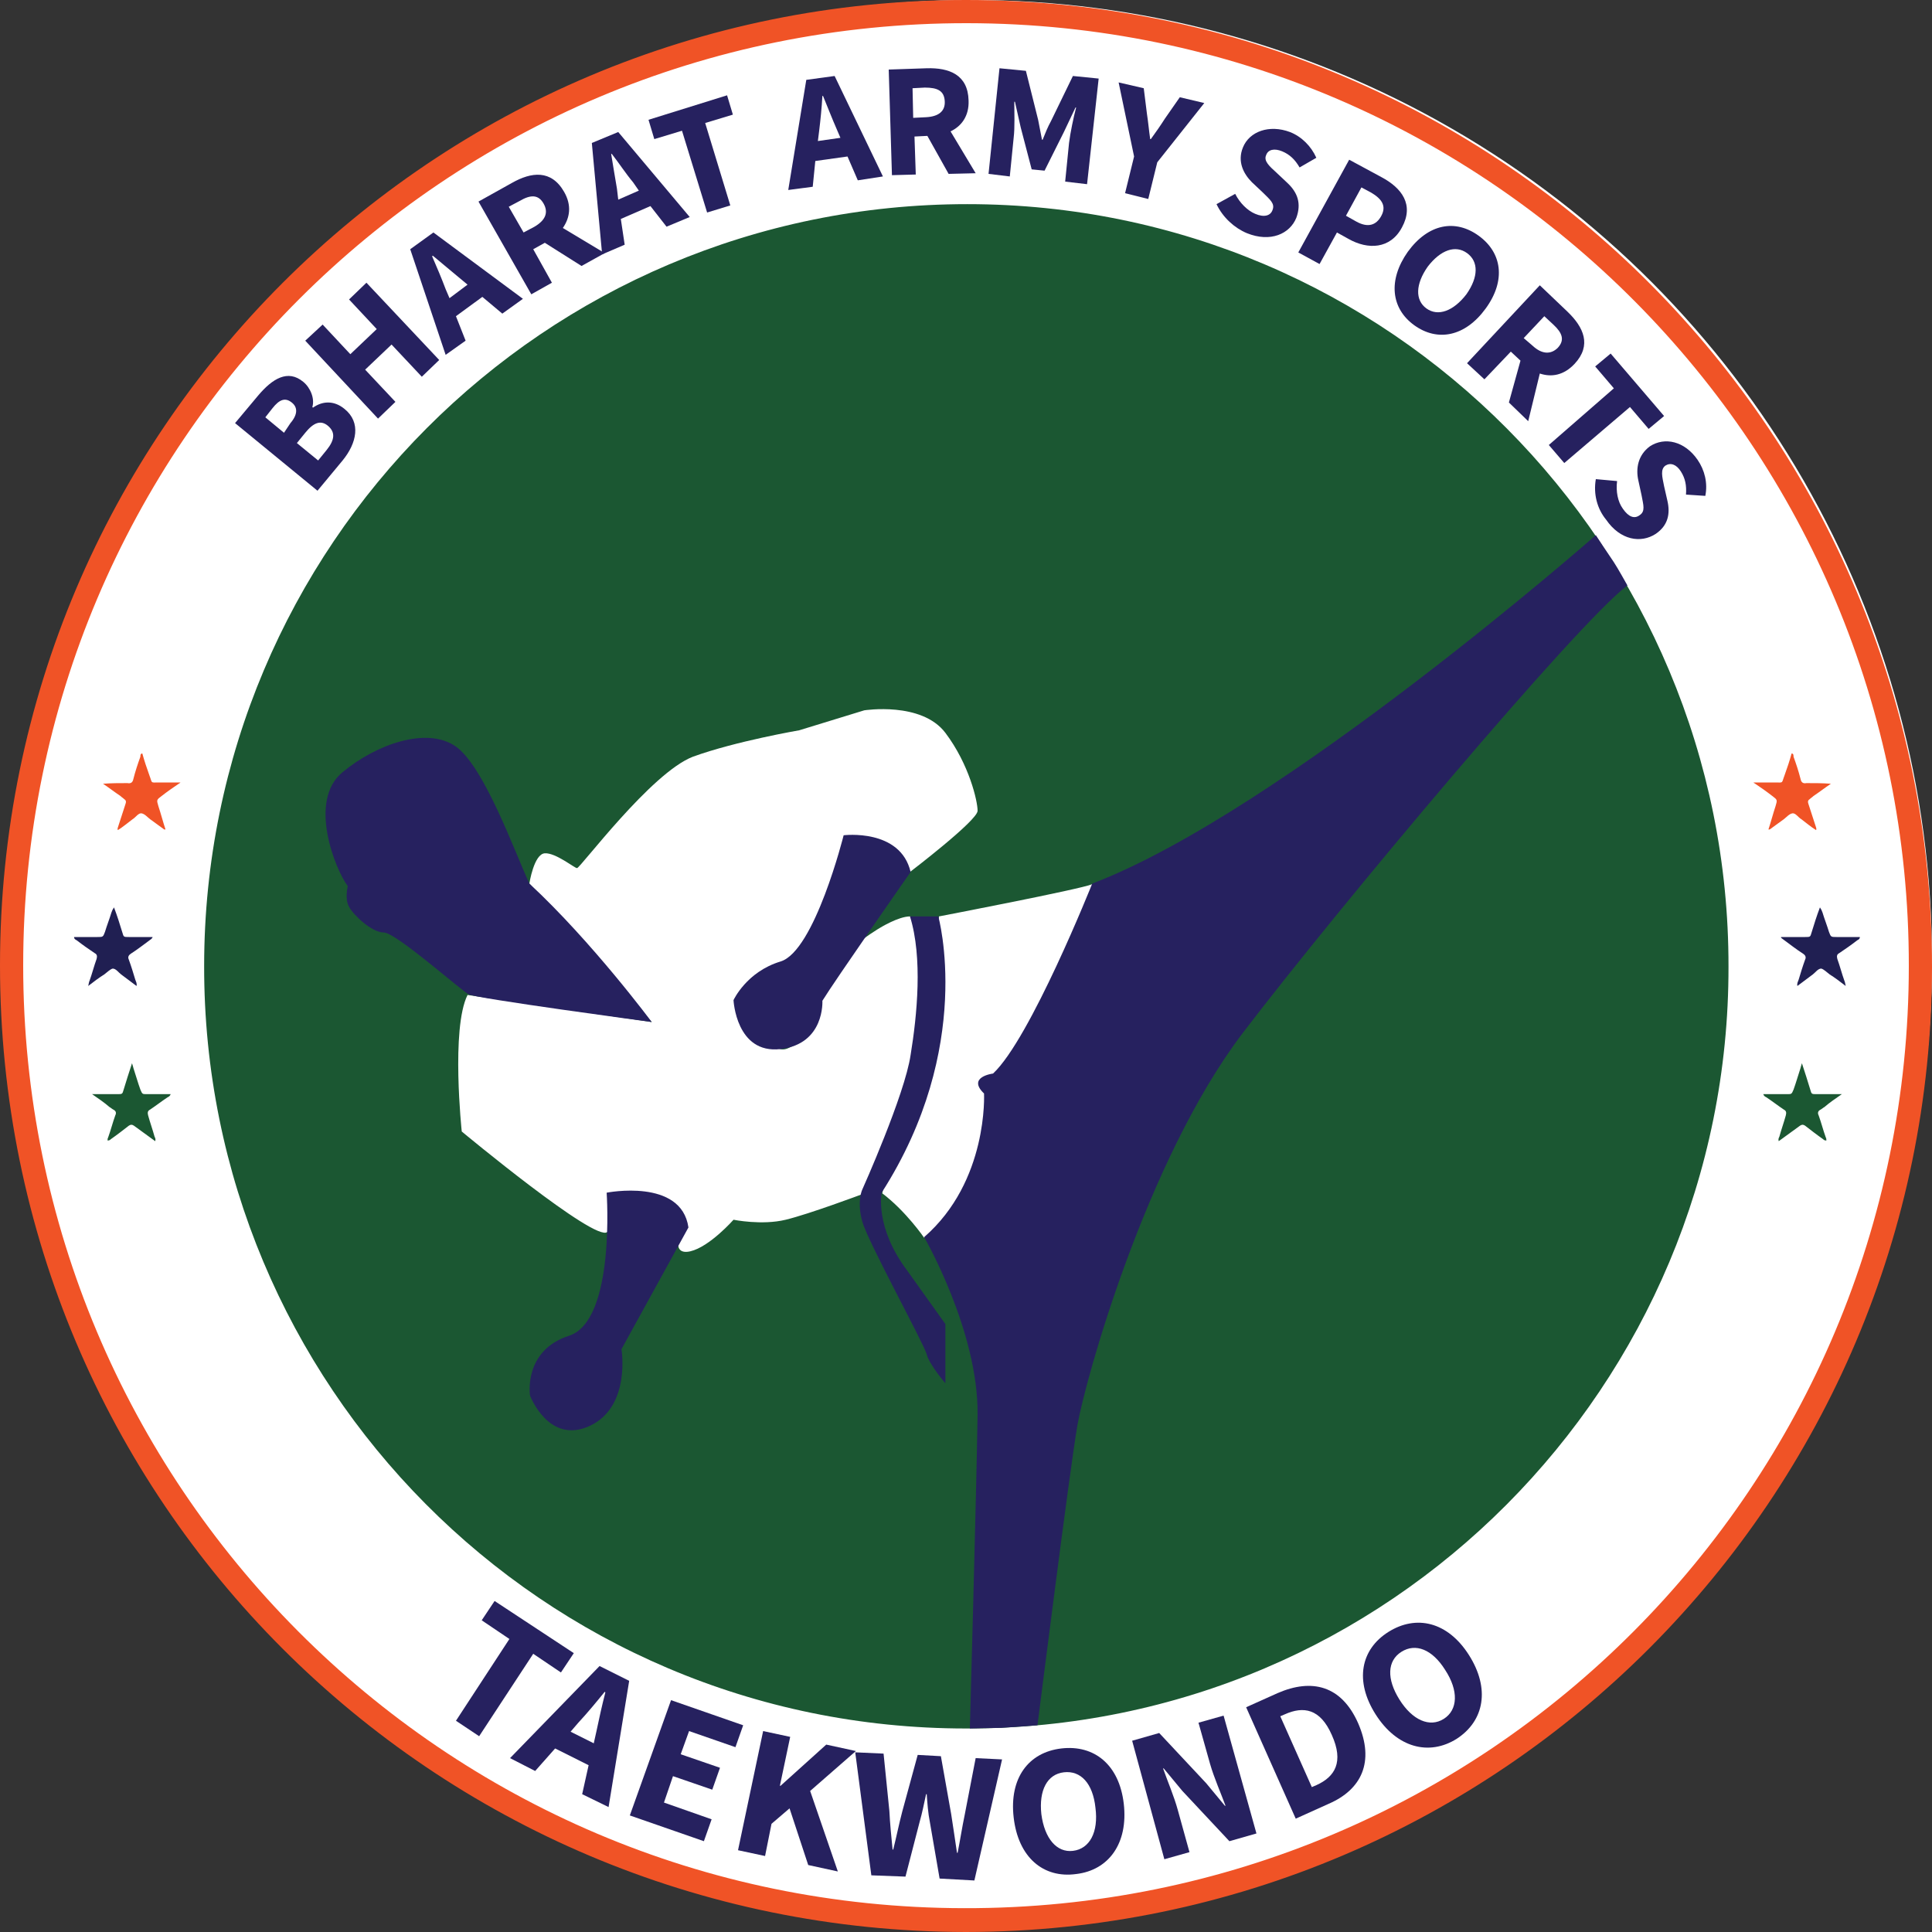 <?xml version="1.0" encoding="utf-8"?>
<!-- Generator: Adobe Illustrator 22.0.1, SVG Export Plug-In . SVG Version: 6.00 Build 0)  -->
<svg version="1.1" id="Layer_1" xmlns="http://www.w3.org/2000/svg" xmlns:xlink="http://www.w3.org/1999/xlink" x="0px" y="0px"
	 viewBox="0 0 300 300" style="enable-background:new 0 0 300 300;" xml:space="preserve">
<rect x="0" y="0" width="300" height="300" fill="#333333" stroke="none"/>
<style type="text/css">
	.st0{fill:#FFFFFF;}
	.st1{fill:#F05326;}
	.st2{fill:#1B5732;}
	.st3{fill:#201F52;}
	.st4{fill:#26215F;}
</style>
<g>
	<g>
		<g>
			<circle class="st0" cx="150.9" cy="149.1" r="149.1"/>
			<path class="st1" d="M150,300C67.1,299.9,0,232.9,0,149.9C0,67,67.2,0,150,0c83.4,0,150.1,67.7,150,150.2
				C299.9,232.4,233.2,299.9,150,300z M296.4,150C296.5,69.8,231.5,3.7,150.2,3.6C69,3.5,3.6,69.2,3.6,149.9
				c0,80.6,65.1,146.3,146.1,146.4C231.3,296.5,296.4,230.3,296.4,150z"/>
			<path class="st2" d="M268.4,150.1c0.1,64.9-52.5,118.4-118.4,118.3c-65.9,0-118.4-53.5-118.3-118.4c0-65,52.7-118.3,118.5-118.3
				C215.9,31.7,268.5,85.1,268.4,150.1z M264.8,150.1c0-63.4-51.3-114.7-114.7-114.8C86.7,35.2,35.3,86.7,35.3,150
				c0,63.4,51.4,114.8,114.8,114.8C213.4,264.8,264.8,213.4,264.8,150.1z"/>
			<g>
				<path class="st3" d="M276.6,145.5c1.2,0,2.5,0,3.7,0c0.8,0,0.8,0,1-0.7c0.4-1.3,0.8-2.6,1.3-3.9c0.2,0.3,0.3,0.5,0.4,0.8
					c0.3,1,0.7,2,1,3c0.3,0.8,0.3,0.8,1.2,0.8c1.2,0,2.4,0,3.6,0c0,0.3-0.2,0.4-0.4,0.5c-0.9,0.7-1.9,1.4-2.8,2
					c-0.4,0.2-0.4,0.5-0.3,0.9c0.4,1.1,0.7,2.3,1.1,3.4c0.1,0.2,0.1,0.4,0.2,0.8c-0.9-0.7-1.7-1.3-2.5-1.8c-0.4-0.3-0.9-0.8-1.3-0.9
					c-0.5,0-0.9,0.6-1.3,0.9c-0.8,0.6-1.6,1.2-2.4,1.8c-0.1-0.4,0.1-0.7,0.2-1c0.3-1,0.6-2,1-3.1c0.2-0.4,0-0.7-0.3-0.9
					c-1.1-0.7-2.1-1.5-3.2-2.3C276.5,145.6,276.5,145.5,276.6,145.5z"/>
				<path class="st1" d="M272.3,121.5c1.1,0,2.2,0,3.3,0c1.4,0,1,0.2,1.5-1.1c0.4-1.1,0.8-2.3,1.1-3.4c0.3,0,0.3,0.3,0.3,0.5
					c0.4,1.1,0.8,2.3,1.1,3.5c0.1,0.5,0.4,0.7,0.9,0.6c1.3,0,2.5,0,3.8,0.1c-0.9,0.6-1.8,1.3-2.7,1.9c-0.2,0.2-0.4,0.3-0.6,0.5
					c-0.3,0.2-0.3,0.4-0.2,0.7c0.4,1.2,0.8,2.5,1.2,3.7c0,0.1,0.1,0.2,0,0.4c-0.8-0.5-1.5-1.1-2.3-1.7c-0.5-0.3-0.9-1-1.4-0.9
					c-0.5,0.1-0.9,0.6-1.3,0.9c-0.7,0.5-1.5,1.1-2.2,1.6c0,0-0.1,0-0.2,0c0.4-1.2,0.7-2.4,1.1-3.6c0.3-1,0.3-1-0.5-1.6
					c-0.9-0.7-1.9-1.4-2.8-2C272.3,121.6,272.3,121.5,272.3,121.5z"/>
				<path class="st2" d="M279.8,165.1c0.5,1.5,0.9,2.8,1.3,4.1c0.2,0.7,0.2,0.7,1,0.7c1,0,2.1,0,3.1,0c0.2,0,0.4,0,0.8,0
					c-1,0.7-1.9,1.3-2.7,2c-0.2,0.1-0.4,0.3-0.6,0.4c-0.4,0.2-0.5,0.5-0.3,0.9c0.4,1.1,0.7,2.3,1.1,3.4c0.1,0.2,0.1,0.3,0.1,0.5
					c-0.3,0-0.4-0.1-0.5-0.2c-1-0.7-1.9-1.4-2.8-2.1c-0.3-0.2-0.5-0.2-0.8,0c-1.1,0.8-2.2,1.6-3.3,2.4c-0.1-0.3,0-0.5,0.1-0.7
					c0.3-1.1,0.7-2.2,1-3.3c0.1-0.4,0.1-0.7-0.3-0.9c-0.9-0.6-1.8-1.3-2.7-1.9c-0.2-0.1-0.4-0.2-0.5-0.5c0.5,0,0.9,0,1.3,0
					c0.8,0,1.6,0,2.4,0c0.7,0,0.7,0,1-0.7c0.4-1.1,0.7-2.2,1.1-3.4C279.6,165.7,279.7,165.5,279.8,165.1z"/>
			</g>
			<g>
				<path class="st3" d="M23.7,145.5c-1.2,0-2.5,0-3.7,0c-0.8,0-0.8,0-1-0.7c-0.4-1.3-0.8-2.6-1.3-3.9c-0.2,0.3-0.3,0.5-0.4,0.8
					c-0.3,1-0.7,2-1,3c-0.3,0.8-0.3,0.8-1.2,0.8c-1.2,0-2.4,0-3.6,0c0,0.3,0.2,0.4,0.4,0.5c0.9,0.7,1.9,1.4,2.8,2
					c0.4,0.2,0.4,0.5,0.3,0.9c-0.4,1.1-0.7,2.3-1.1,3.4c-0.1,0.2-0.1,0.4-0.2,0.8c0.9-0.7,1.7-1.3,2.5-1.8c0.4-0.3,0.9-0.8,1.3-0.9
					c0.5,0,0.9,0.6,1.3,0.9c0.8,0.6,1.6,1.2,2.4,1.8c0.1-0.4-0.1-0.7-0.2-1c-0.3-1-0.6-2-1-3.1c-0.2-0.4,0-0.7,0.3-0.9
					c1.1-0.7,2.1-1.5,3.2-2.3C23.7,145.6,23.7,145.5,23.7,145.5z"/>
				<path class="st1" d="M28,121.5c-1.1,0-2.2,0-3.3,0c-1.4,0-1,0.2-1.5-1.1c-0.4-1.1-0.8-2.3-1.1-3.4c-0.3,0-0.3,0.3-0.3,0.5
					c-0.4,1.1-0.8,2.3-1.1,3.5c-0.1,0.5-0.4,0.7-0.9,0.6c-1.3,0-2.5,0-3.8,0.1c0.9,0.6,1.8,1.3,2.7,1.9c0.2,0.2,0.4,0.3,0.6,0.5
					c0.3,0.2,0.3,0.4,0.2,0.7c-0.4,1.2-0.8,2.5-1.2,3.7c0,0.1-0.1,0.2,0,0.4c0.8-0.5,1.5-1.1,2.3-1.7c0.5-0.3,0.9-1,1.4-0.9
					c0.5,0.1,0.9,0.6,1.3,0.9c0.7,0.5,1.5,1.1,2.2,1.6c0,0,0.1,0,0.2,0c-0.4-1.2-0.7-2.4-1.1-3.6c-0.3-1-0.3-1,0.5-1.6
					c0.9-0.7,1.9-1.4,2.8-2C28,121.6,28,121.5,28,121.5z"/>
				<path class="st2" d="M20.5,165.1c-0.5,1.5-0.9,2.8-1.3,4.1c-0.2,0.7-0.2,0.7-1,0.7c-1,0-2.1,0-3.1,0c-0.2,0-0.4,0-0.8,0
					c1,0.7,1.9,1.3,2.7,2c0.2,0.1,0.4,0.3,0.6,0.4c0.4,0.2,0.5,0.5,0.3,0.9c-0.4,1.1-0.7,2.3-1.1,3.4c-0.1,0.2-0.1,0.3-0.1,0.5
					c0.3,0,0.4-0.1,0.5-0.2c1-0.7,1.9-1.4,2.8-2.1c0.3-0.2,0.5-0.2,0.8,0c1.1,0.8,2.2,1.6,3.3,2.4c0.1-0.3,0-0.5-0.1-0.7
					c-0.3-1.1-0.7-2.2-1-3.3c-0.1-0.4-0.1-0.7,0.3-0.9c0.9-0.6,1.8-1.3,2.7-1.9c0.2-0.1,0.4-0.2,0.5-0.5c-0.5,0-0.9,0-1.3,0
					c-0.8,0-1.6,0-2.4,0c-0.7,0-0.7,0-1-0.7c-0.4-1.1-0.7-2.2-1.1-3.4C20.7,165.7,20.6,165.5,20.5,165.1z"/>
			</g>
			<path class="st2" d="M267.1,150.1c0,64.6-52.4,117-117.1,117.1c-64.6,0-117.1-52.5-117.1-117.1C32.9,85.5,85.4,32.9,150.1,33
				C214.8,33,267.1,85.4,267.1,150.1z"/>
			<path class="st0" d="M40.9,81.7c0.1,0,0.2,0.1,0.2,0.2c-0.1,0.2-0.3,0-0.4-0.1C40.8,81.8,40.8,81.7,40.9,81.7z"/>
			<g>
				<path class="st4" d="M36.5,65.7l3.6-4.3c2.2-2.6,4.6-4.1,7-2.1c1.1,0.9,1.8,2.6,1.4,3.9l0.1,0.1c1.4-1,3.2-1.2,4.9,0.2
					c2.6,2.1,1.9,5.3-0.3,8l-3.9,4.7L36.5,65.7z M45.1,65.7c1.2-1.4,1.1-2.5,0.2-3.2c-1-0.8-1.9-0.5-3,0.9l-1.1,1.4l2.9,2.4
					L45.1,65.7z M50.7,69.9c1.3-1.6,1.4-2.8,0.2-3.8c-1.1-0.9-2.2-0.5-3.5,1.1l-1.3,1.6l3.3,2.7L50.7,69.9z"/>
				<path class="st4" d="M47.4,52.9l2.7-2.5l4.3,4.6l4.1-3.9l-4.3-4.6l2.7-2.6l11.3,12l-2.7,2.6l-4.7-5l-4.1,3.9l4.7,5L58.7,65
					L47.4,52.9z"/>
				<path class="st4" d="M63.7,38.7l3.6-2.6l13.9,10.3l-3.2,2.3l-3.1-2.6l-4.1,3l1.5,3.8l-3.1,2.2L63.7,38.7z M69.8,46.3l2.8-2.1
					l-1.2-1c-1.3-1.1-2.9-2.4-4.2-3.5l-0.1,0.1c0.7,1.6,1.5,3.5,2.1,5.1L69.8,46.3z"/>
				<path class="st4" d="M74.3,31.3l5.2-2.9c3-1.7,6.1-2.1,8.1,1.4c1.2,2.1,0.9,4-0.2,5.6l6.5,3.9l-3.6,2l-5.7-3.6l-1.8,1l2.9,5.2
					l-3.2,1.8L74.3,31.3z M83,35.2c1.7-1,2.2-2.2,1.4-3.6c-0.8-1.4-2-1.4-3.7-0.4L79,32.1l2.3,4L83,35.2z"/>
				<path class="st4" d="M91.9,22.2l4.1-1.7l11.1,13.2l-3.6,1.5L101,32L96.4,34l0.6,4l-3.5,1.5L91.9,22.2z M96,31l3.2-1.4l-0.9-1.3
					c-1.1-1.3-2.2-3-3.3-4.4l-0.1,0c0.3,1.8,0.6,3.7,0.9,5.4L96,31z"/>
				<path class="st4" d="M105.9,20.3l-4.3,1.3l-0.9-3l12.2-3.8l0.9,3l-4.3,1.3l3.9,12.8l-3.6,1.1L105.9,20.3z"/>
				<path class="st4" d="M125.2,12.4l4.4-0.6l7.5,15.6l-3.9,0.6l-1.6-3.7l-5,0.7l-0.4,4l-3.8,0.5L125.2,12.4z M127,21.9l3.5-0.5
					l-0.6-1.4c-0.7-1.6-1.4-3.4-2.1-5.1l-0.1,0c-0.1,1.8-0.3,3.8-0.5,5.4L127,21.9z"/>
				<path class="st4" d="M138,10.8l5.9-0.2c3.5-0.1,6.4,1,6.5,5c0.1,2.4-1.1,4-2.8,4.8l3.9,6.5l-4.2,0.1l-3.3-5.9l-2,0.1l0.2,5.9
					l-3.7,0.1L138,10.8z M143.8,18.2c1.9-0.1,3-0.9,2.9-2.5s-1.1-2.1-3.1-2.1l-1.9,0.1l0.1,4.6L143.8,18.2z"/>
				<path class="st4" d="M155.2,10.6l4.1,0.4l1.9,7.6c0.2,1,0.4,2.1,0.6,3.1l0.1,0c0.4-1,0.8-2,1.3-2.9l3.4-7l4,0.4l-1.8,16.4
					l-3.4-0.4l0.6-6c0.2-1.6,0.7-4,1.1-5.5l-0.1,0l-1.8,3.8l-3,6l-2-0.2l-1.7-6.5l-0.9-4l-0.1,0c0,1.6,0.1,4-0.1,5.6l-0.6,6
					l-3.3-0.4L155.2,10.6z"/>
				<path class="st4" d="M176.1,24.3l-2.4-11.5l3.9,0.9l0.5,4c0.2,1.3,0.3,2.5,0.5,3.9l0.1,0c0.8-1.1,1.5-2.1,2.2-3.2l2.3-3.3
					l3.8,0.9l-7.3,9.2l-1.4,5.7l-3.6-0.9L176.1,24.3z"/>
				<path class="st4" d="M188.9,31.7l2.9-1.6c0.7,1.4,1.9,2.6,3.1,3.1c1.4,0.6,2.4,0.3,2.7-0.6c0.4-1-0.4-1.6-1.5-2.7l-1.7-1.6
					c-1.3-1.3-2.3-3.2-1.4-5.4c1-2.5,4.1-3.6,7.3-2.4c1.8,0.7,3.3,2.2,4.1,4l-2.6,1.5c-0.7-1.2-1.5-2-2.7-2.5
					c-1.2-0.5-2.2-0.3-2.5,0.6c-0.4,0.9,0.5,1.7,1.6,2.7l1.7,1.6c1.6,1.5,2.2,3.2,1.4,5.4c-1,2.5-4,3.9-7.7,2.4
					C191.7,35.4,189.9,33.8,188.9,31.7z"/>
				<path class="st4" d="M209.5,24.8l5,2.7c3.2,1.7,5.1,4.3,3.2,7.8c-1.8,3.4-5.3,3.5-8.3,1.8l-1.8-1l-2.7,4.9l-3.3-1.8L209.5,24.8z
					 M210.6,34.4c1.8,1,3.1,0.6,3.9-0.9c0.8-1.5,0.1-2.6-1.6-3.6l-1.5-0.8l-2.4,4.4L210.6,34.4z"/>
				<path class="st4" d="M218.6,39.1c3.2-4.4,7.4-5.1,11-2.5c3.6,2.6,4.3,6.9,1.1,11.3c-3.2,4.4-7.5,5.2-11.1,2.6
					C216,47.9,215.5,43.5,218.6,39.1z M227.7,45.7c1.9-2.7,1.9-5.1,0.1-6.4c-1.8-1.3-4.1-0.5-6.1,2.1c-1.9,2.7-2,5.2-0.2,6.5
					C223.3,49.2,225.7,48.3,227.7,45.7z"/>
				<path class="st4" d="M239.1,44.3l4.3,4.1c2.5,2.4,3.8,5.2,1.1,8.1c-1.7,1.8-3.6,2.1-5.4,1.5l-1.8,7.4l-3-2.9l1.8-6.5l-1.5-1.4
					l-4.1,4.3l-2.7-2.5L239.1,44.3z M238,53.7c1.4,1.3,2.8,1.4,3.9,0.3c1.1-1.2,0.7-2.3-0.7-3.6l-1.4-1.3l-3.2,3.4L238,53.7z"/>
				<path class="st4" d="M250.6,60.3l-2.9-3.4l2.4-2l8.3,9.7l-2.4,2l-2.9-3.4l-10.2,8.7l-2.4-2.8L250.6,60.3z"/>
				<path class="st4" d="M247.8,74.4l3.3,0.3c-0.2,1.6,0.1,3.2,0.9,4.3c0.9,1.3,1.8,1.6,2.6,1c0.9-0.6,0.6-1.5,0.3-3.1l-0.5-2.3
					c-0.4-1.8-0.1-3.9,1.8-5.3c2.3-1.5,5.4-0.8,7.4,2.1c1.1,1.6,1.6,3.6,1.2,5.6l-3-0.2c0.1-1.4-0.1-2.5-0.8-3.6
					c-0.7-1.1-1.6-1.4-2.4-0.9c-0.8,0.6-0.5,1.7-0.2,3.2l0.5,2.2c0.5,2.1,0.1,3.9-1.8,5.2c-2.3,1.5-5.5,1-7.7-2.2
					C248,79,247.4,76.7,247.8,74.4z"/>
			</g>
			<g>
				<path class="st4" d="M79.1,254.5l-4.3-2.9l2-3l12.3,8.1l-2,3l-4.3-2.9l-8.4,12.8l-3.6-2.4L79.1,254.5z"/>
				<path class="st4" d="M93.1,258.7l4.6,2.3l-3.2,19.6l-4.1-2l1-4.5l-5.2-2.6l-3.1,3.5l-3.9-2L93.1,258.7z M88.6,268.9l3.6,1.8
					l0.4-1.8c0.4-1.9,0.9-4.2,1.4-6.1l-0.1-0.1c-1.3,1.6-2.7,3.3-4.1,4.8L88.6,268.9z"/>
				<path class="st4" d="M104.2,264l11.2,3.9l-1.2,3.4l-7.2-2.5l-1.3,3.6l6.1,2.1l-1.2,3.4l-6.1-2.1l-1.4,4.1l7.4,2.6l-1.2,3.4
					l-11.5-4L104.2,264z"/>
				<path class="st4" d="M118.5,268.8l4.2,0.9l-1.6,7.6l0.1,0l7.1-6.4l4.6,1l-7.1,6.2l4.3,12.5l-4.6-1l-2.9-8.8l-2.8,2.4l-1,5
					l-4.2-0.9L118.5,268.8z"/>
				<path class="st4" d="M132.8,272.1l4.4,0.2l0.9,8.9c0.1,2,0.3,4,0.5,6l0.1,0c0.5-2,0.9-4,1.4-5.9l2.4-8.8l3.6,0.2l1.6,9
					c0.3,1.9,0.6,4,0.9,6l0.1,0c0.4-2,0.7-4,1.1-5.9l1.7-8.8l4.1,0.2l-4.3,18.8l-5.4-0.3l-1.5-8.7c-0.3-1.5-0.4-3-0.5-4.4l-0.1,0
					c-0.3,1.4-0.6,2.9-1,4.3l-2.2,8.5l-5.3-0.2L132.8,272.1z"/>
				<path class="st4" d="M157.4,282.2c-0.7-6.1,2.3-10.1,7.4-10.7c5.1-0.6,9,2.5,9.7,8.6c0.7,6.1-2.3,10.3-7.4,10.9
					C162,291.7,158.1,288.4,157.4,282.2z M170.1,280.7c-0.4-3.8-2.3-5.8-4.9-5.5c-2.6,0.3-3.9,2.8-3.5,6.5c0.5,3.8,2.4,6,4.9,5.7
					C169.2,287.1,170.6,284.5,170.1,280.7z"/>
				<path class="st4" d="M175.8,270.3l4.2-1.2l7.3,7.8l2.9,3.5l0.1,0c-0.7-1.9-1.8-4.4-2.4-6.5l-1.8-6.4l3.9-1.1l5.1,18.3l-4.2,1.2
					l-7.3-7.8l-2.9-3.5l-0.1,0c0.7,2,1.7,4.3,2.3,6.5l1.8,6.5l-3.9,1.1L175.8,270.3z"/>
				<path class="st4" d="M193.5,265.1l4.9-2.2c5.3-2.3,9.9-1.2,12.5,4.7c2.6,6,0.5,10.3-4.6,12.5l-5.1,2.3L193.5,265.1z
					 M204.4,277.2c2.9-1.3,4.3-3.6,2.4-7.8c-1.8-4.1-4.4-4.5-7.3-3.2l-0.7,0.3l4.9,11L204.4,277.2z"/>
				<path class="st4" d="M213.6,266.2c-3.3-5.2-2.3-10.1,2-12.8s9.2-1.6,12.5,3.6c3.3,5.2,2.4,10.2-1.9,13
					C221.9,272.7,216.9,271.4,213.6,266.2z M224.4,259.3c-2-3.2-4.6-4.2-6.8-2.8c-2.2,1.4-2.3,4.2-0.3,7.4c2,3.2,4.7,4.4,6.9,3
					S226.5,262.5,224.4,259.3z"/>
			</g>
		</g>
	</g>
	<g>
		<path class="st0" d="M145.8,142.3c0,0,21.9-4.2,23.8-5c1.9-0.8-8.7,28-13,29.5c-4.3,1.5-3.6,2-3.6,2s5.6,12.6-9.5,23.4
			c0,0-2.8-4.1-6.5-6.9C136.9,185.2,145.2,153.9,145.8,142.3z"/>
		<path class="st0" d="M72.6,154.5l28.6,4.2l-19-21.5c0,0,0.7-4.6,2.4-4.7s4.6,2.3,5,2.3c0.5,0,11.5-14.8,18-17.3
			c6.6-2.4,16.5-4.1,16.5-4.1l10.1-3.1c0,0,8.9-1.4,12.6,3.5c3.7,4.9,5,10.6,5,12.1s-10.5,9.5-10.5,9.5s-1.5-6-10.3-5.4
			c0,0-2.3,15.2-6.5,18.9c0,0-15.4,2.3-6.1,9.8c0,0,1.2,5.2,3.9,4.1c2.7-1.2,3.7-2.2,4.6-7.9c0.9-5.7,9.7-10.8,9.7-10.8
			s2.9-1.8,4.7-1.8s6.2,17.5-7.6,43.2c0,0-8,3-11.7,3.9c-3.7,0.9-8.1,0-8.1,0s-3.7,4.2-6.7,4.9c-3,0.7-1.8-2.9-0.8-3.5
			c1.1-0.6-2.7-7.8-12.1-4.1c0,0,1.8,2.9,0,4.6c-1.8,1.7-22.6-15.6-22.6-15.6S70,159.7,72.6,154.5z"/>
		<path class="st4" d="M101.2,158.7c0,0-9.2-12.4-19-21.5c-2.2-4.7-7.1-18.5-11.6-21.4c-4.4-2.9-12.1-0.3-17.4,4.1
			c-5.4,4.4-1.2,15,0.8,17.7c0,0-0.5,2,0.2,3.2c0.6,1.2,3.5,4,5.4,4s12.2,9.2,13.2,9.6C73.6,155,101.2,158.7,101.2,158.7z"/>
		<path class="st4" d="M131,129.7c0,0,8.8-1.1,10.4,5.7c0,0-11.8,16.9-13.7,20c0,0,0.4,6.7-6.5,7.5c-6.9,0.8-7.3-7.6-7.3-7.6
			s2-4.4,7.3-6S131,129.7,131,129.7z"/>
		<path class="st4" d="M141.3,142.3h4.4c0,0,5.7,20.3-8.8,42.9c0,0-1.1,5.3,3.9,12l6,8.4v9.2c0,0-2.5-2.9-2.9-4.5
			c-0.4-1.6-9.1-17.4-10-20.6c-0.9-3.2,0-5,0-5s6.6-14.7,7.5-20.9C142.4,157.7,143.3,148.7,141.3,142.3z"/>
		<path class="st4" d="M143.5,192.1c0,0,8.4,14.5,8.3,27.5c-0.2,13-1.2,48.8-1.2,48.8s3.7-0.1,4.9-0.1c1.4-0.1,5.6-0.4,5.6-0.4
			s5-39.7,6.2-46.6c1.2-6.9,10.6-41,25.6-60.8c15.1-19.8,51.8-63.5,59.8-69.6c0,0-1.5-2.7-2.1-3.6c-0.7-1-2.8-4.2-2.8-4.2
			s-48.8,42.9-78.2,54.1c0,0-9.6,24.1-15.4,29.5c0,0-4.1,0.5-1.4,3.1C152.8,169.8,153.5,183.4,143.5,192.1z"/>
		<path class="st4" d="M94.2,185.2c0,0,11.6-2.3,12.7,5.4l-10.4,18.9c0,0,1.5,8.9-4.9,11.9s-9.3-4.7-9.3-4.7s-1.1-7,6.1-9.3
			C95.6,205,94.2,185.2,94.2,185.2z"/>
	</g>
</g>
</svg>
